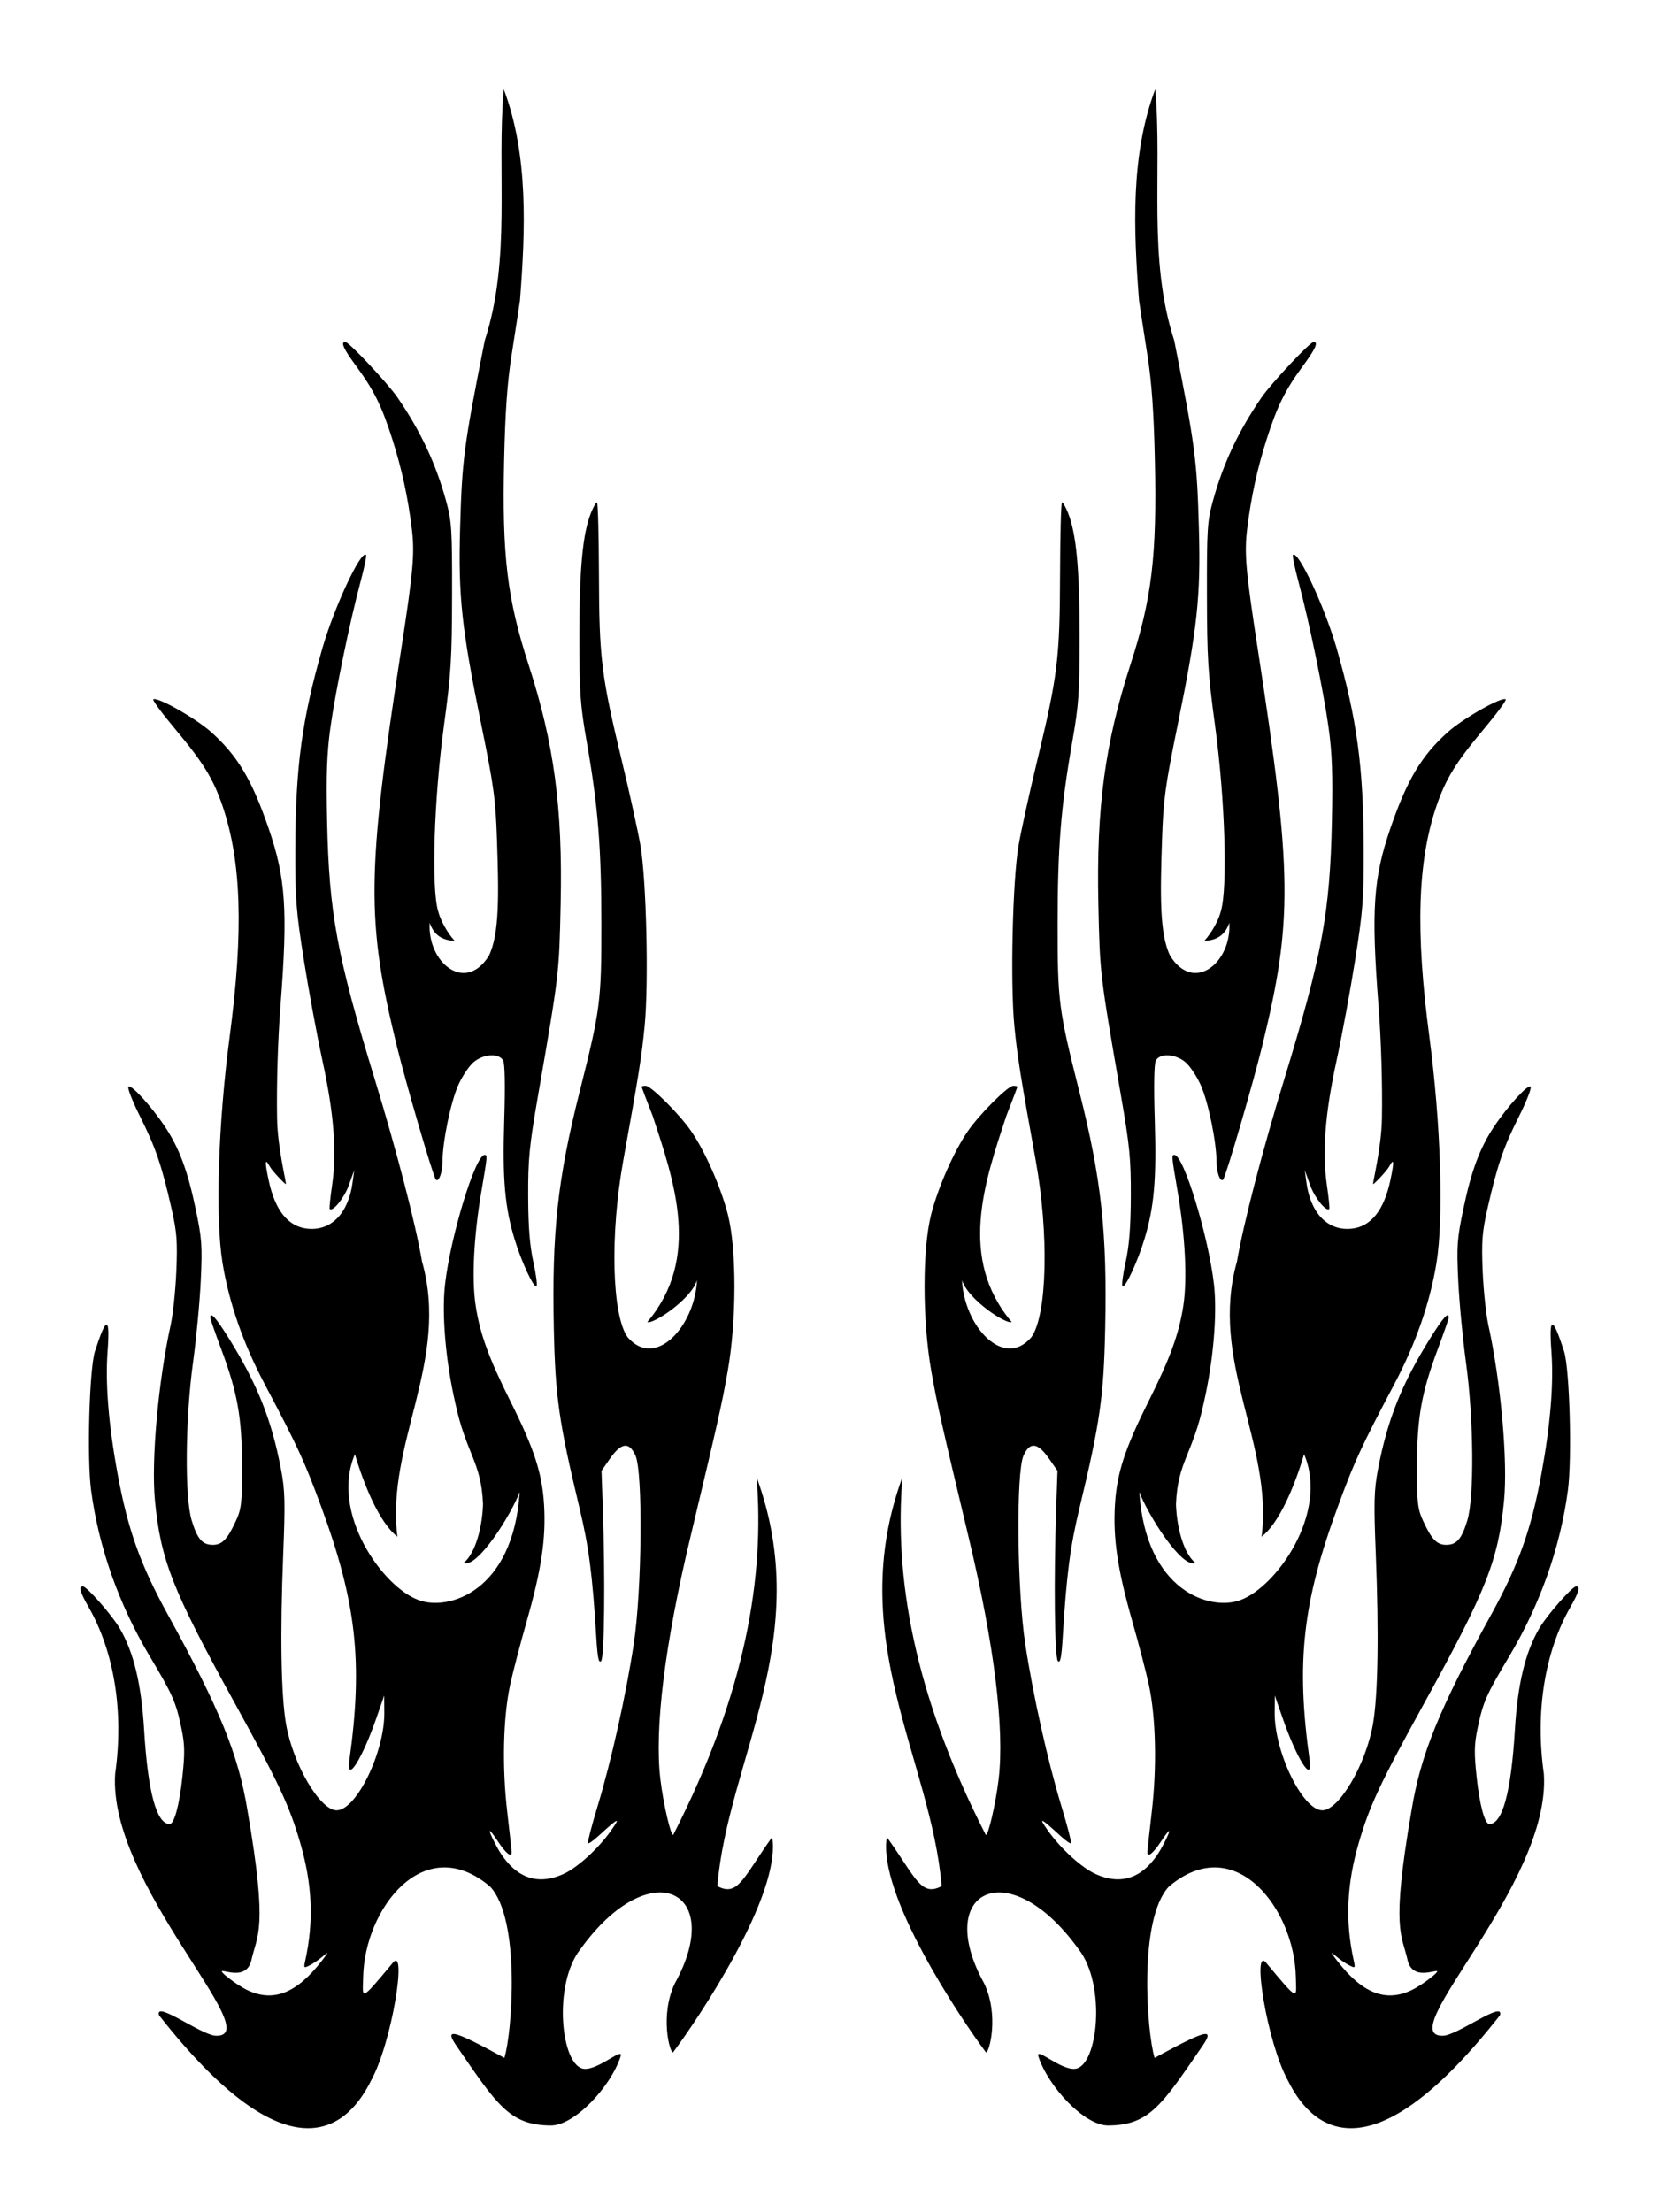 <?xml version="1.0" encoding="UTF-8" standalone="no"?>
<!-- Created with Inkscape (http://www.inkscape.org/) -->
<svg
   xmlns:dc="http://purl.org/dc/elements/1.1/"
   xmlns:cc="http://web.resource.org/cc/"
   xmlns:rdf="http://www.w3.org/1999/02/22-rdf-syntax-ns#"
   xmlns:svg="http://www.w3.org/2000/svg"
   xmlns="http://www.w3.org/2000/svg"
   xmlns:sodipodi="http://sodipodi.sourceforge.net/DTD/sodipodi-0.dtd"
   xmlns:inkscape="http://www.inkscape.org/namespaces/inkscape"
   width="600"
   height="800"
   id="svg2177"
   sodipodi:version="0.32"
   inkscape:version="0.45.1"
   version="1.0"
   sodipodi:docbase="E:\develop\_templates\tt2\sections\car tattoos"
   sodipodi:docname="flames.svg"
   inkscape:output_extension="org.inkscape.output.svg.inkscape">
  <defs
     id="defs2179" />
  <sodipodi:namedview
     id="base"
     pagecolor="#ffffff"
     bordercolor="#666666"
     borderopacity="1.0"
     inkscape:pageopacity="0.0"
     inkscape:pageshadow="2"
     inkscape:zoom="0.35"
     inkscape:cx="375"
     inkscape:cy="291.42857"
     inkscape:document-units="px"
     inkscape:current-layer="layer1"
     width="600px"
     height="800px"
     inkscape:window-width="795"
     inkscape:window-height="579"
     inkscape:window-x="132"
     inkscape:window-y="132" />
  <g
     inkscape:label="Livello 1"
     inkscape:groupmode="layer"
     id="layer1">
    <g
       id="g3201"
       transform="translate(-79.883,-23.295)">
      <g
         id="g3191">
        <path
           style="fill:#000000"
           d="M 649.939,596.952 C 648.527,596.952 639.374,607.36 636.586,612.137 C 631.511,620.831 628.767,632.238 627.764,648.802 C 626.4,671.362 623.296,682.846 618.538,682.937 C 616.871,682.969 615.007,676.083 613.919,665.878 C 612.983,657.094 613.048,654.089 614.301,648.13 C 616.275,638.748 617.385,636.234 625.737,622.226 C 636.89,603.52 644.158,582.957 646.926,562.272 C 648.466,550.763 647.568,518.255 645.536,511.952 C 641.366,499.022 640.019,499.071 640.979,512.121 C 641.835,523.77 640.596,538.719 637.29,556.621 C 633.614,576.529 629.076,589.209 619.211,607.135 C 600.347,641.414 593.635,657.924 590.365,678.092 C 582.786,721.91 586.969,722.806 589.063,732.559 C 590.827,738.611 596.998,736.363 599.339,736.059 C 601.213,735.816 594.352,741.12 590.339,743.017 C 580.998,747.433 572.599,744.12 563.551,732.452 C 561.058,729.237 560.929,728.869 562.894,730.577 C 564.238,731.746 566.413,733.257 567.726,733.936 C 570.019,735.121 570.088,735.056 569.484,732.311 C 566.352,718.073 566.921,704.75 571.307,689.71 C 575.231,676.251 579.038,668.13 595.022,639.119 C 617.515,598.295 621.793,587.426 623.846,565.871 C 625.22,551.456 622.671,523.03 618.159,502.452 C 617.315,498.602 616.391,489.801 616.106,482.894 C 615.665,472.22 615.925,468.844 617.837,460.394 C 621.364,444.816 623.609,438.223 629.128,427.246 C 631.95,421.633 633.893,416.683 633.444,416.246 C 632.475,415.302 625.181,423.296 620.194,430.767 C 615.093,438.408 612.006,446.683 609.136,460.409 C 606.863,471.28 606.682,473.815 607.277,486.452 C 607.64,494.152 608.895,507.427 610.066,515.952 C 612.881,536.443 613.122,564.719 610.553,573.141 C 608.504,579.859 606.692,581.952 602.922,581.952 C 599.573,581.952 597.65,579.973 594.627,573.416 C 592.562,568.938 592.34,566.985 592.351,553.452 C 592.366,535.96 593.983,526.912 599.933,511.023 C 602.081,505.287 603.839,500.224 603.839,499.773 C 603.839,497.487 601.823,499.731 597.165,507.202 C 586.803,523.822 581.652,536.733 578.265,554.578 C 576.812,562.232 576.702,566.477 577.46,585.452 C 578.612,614.292 578.239,636.467 576.429,646.802 C 573.868,661.421 564.153,677.952 558.123,677.952 C 551.022,677.952 540.774,656.93 540.887,642.597 L 540.936,636.452 L 543.707,644.452 C 548.924,659.513 554.757,668.662 553.529,659.855 C 548.579,624.372 550.971,602.822 563.709,568.17 C 569.756,551.719 572.103,546.629 584.122,523.905 C 591.912,509.176 597.023,494.512 599.395,480.081 C 602.073,463.79 600.995,429.72 596.797,397.952 C 591.783,360.018 592.566,334.864 599.383,314.82 C 602.713,305.031 606.402,299.018 616.372,287.131 C 621.133,281.454 624.765,276.546 624.443,276.224 C 623.259,275.039 609.164,282.99 603.545,288.012 C 593.964,296.575 588.762,305.293 582.698,322.952 C 576.55,340.853 575.772,352.471 578.425,386.794 C 579.402,399.443 579.882,415.118 579.675,427.637 C 579.49,438.811 576.126,451.489 576.521,451.488 C 576.916,451.488 581.446,446.715 582.267,445.202 C 584.079,441.861 584.197,443.163 582.715,450.153 C 580.414,461.011 575.666,466.909 568.651,467.623 C 560.126,468.49 553.865,462.077 552.373,450.952 L 551.769,446.452 L 553.709,451.876 C 555.348,456.459 559.505,461.619 560.643,460.481 C 560.826,460.298 560.434,456.438 559.771,451.905 C 558.023,439.945 559.095,426.061 563.242,406.952 C 565.212,397.877 568.248,381.452 569.988,370.452 C 572.799,352.686 573.146,348.218 573.089,330.452 C 572.994,300.607 570.697,283.566 563.293,257.751 C 559.04,242.924 549.325,222.122 547.508,223.954 C 547.236,224.228 548.103,228.502 549.434,233.452 C 553.297,247.819 558.592,273.435 560.388,286.452 C 561.672,295.758 561.939,303.392 561.576,320.452 C 560.874,353.436 558.006,368.954 544.39,413.452 C 536.374,439.647 529.591,465.788 527.257,479.484 C 517.076,515.378 540.399,545.487 536.159,578.994 C 542.773,573.902 548.408,559.813 551.517,549.166 C 560.586,570.381 541.488,597.24 528.486,601.925 C 517.748,605.992 494.227,598.865 491.934,562.818 C 494.921,570.879 507.237,590.59 512.188,588.491 C 507.794,584.876 505.441,575.258 505.189,567.249 C 505.809,551.754 511.306,549.172 515.252,530.53 C 518.693,515.584 520.159,498.582 518.936,487.819 C 516.953,470.371 507.969,440.952 504.623,440.952 C 503.553,440.952 503.576,441.214 505.774,454.103 C 508.539,470.321 509.32,485.83 507.853,495.427 C 506.286,505.677 503.121,514.378 495.204,530.202 C 486.685,547.228 483.785,556.154 483.117,567.403 C 482.391,579.626 484.037,590.755 489.314,609.312 C 491.751,617.879 494.491,628.39 495.404,632.67 C 497.921,644.472 498.328,662.201 496.453,678.342 C 495.565,685.981 494.839,692.618 494.839,693.092 C 494.839,695.184 496.889,693.591 499.744,689.281 C 503.264,683.967 503.763,684.22 500.886,689.858 C 494.767,701.854 486.347,705.636 476.107,700.987 C 471.005,698.672 463.512,691.838 458.869,685.268 C 455.25,680.146 456.13,680.536 463.574,687.353 C 465.353,688.982 467.005,690.119 467.245,689.879 C 467.485,689.639 465.913,683.595 463.751,676.447 C 458.768,659.977 453.549,636.583 450.701,617.952 C 447.699,598.317 447.305,555.738 450.068,549.63 C 452.355,544.573 455.196,544.936 459.297,550.807 L 462.339,555.162 L 461.882,568.307 C 460.977,594.406 461.285,622.802 462.488,624.003 C 463.353,624.867 463.785,622.719 464.235,615.301 C 465.596,592.875 466.916,582.698 470.286,568.676 C 477.734,537.684 479.059,528.435 479.587,503.755 C 480.33,468.992 478.224,449.674 470.243,418.067 C 462.755,388.413 462.369,385.436 462.385,357.452 C 462.401,329.728 463.577,315.012 467.621,291.952 C 470.061,278.035 470.339,274.052 470.339,252.952 C 470.339,228.951 469.132,216.225 466.148,208.769 C 465.309,206.67 464.333,204.953 463.98,204.954 C 463.627,204.955 463.305,216.767 463.263,231.204 C 463.176,261.529 462.416,267.657 454.872,298.927 C 452.148,310.216 449.178,323.727 448.272,328.952 C 446.1,341.468 445.227,378.815 446.744,394.347 C 447.828,405.444 448.824,411.718 454.463,442.952 C 459.308,469.784 458.596,498.867 452.898,506.869 C 442.816,518.634 428.553,502.825 427.797,486.212 C 429.869,493.23 443.828,502.345 445.77,501.375 C 426.301,478.358 435.964,450.646 443.848,426.805 C 446.043,421.173 447.839,416.427 447.839,416.259 C 447.839,416.09 447.164,415.952 446.339,415.952 C 444.413,415.952 434.118,426.232 429.892,432.375 C 424.845,439.711 419.087,452.807 416.615,462.575 C 413.447,475.091 413.476,500.837 416.679,519.036 C 418.807,531.129 420.215,537.391 430.257,579.452 C 439.466,618.019 443.222,648.362 441.056,666.677 C 440.006,675.554 437.188,687.662 436.373,686.801 C 410.093,635.317 403.33,593.434 406.256,557.467 C 385.03,615.329 416.645,659.606 420.442,705.376 C 412.927,709.359 411.106,702.293 400.608,687.626 C 397.181,708.315 427.183,753.108 436.489,765.518 C 437.721,765.518 441.264,751.976 435.825,740.565 C 417.202,706.935 444.669,693.048 469.96,728.161 C 480.039,741.003 477.021,770.616 468.669,771.439 C 463.451,771.953 454.245,763.264 455.437,766.967 C 458.934,777.821 472.205,792.22 480.922,791.922 C 495.687,791.786 500.248,784.25 514.726,763.225 C 519.364,756.49 516.263,757.222 497.466,767.48 C 494.659,758.501 491.503,717.255 502.651,705.517 C 526.633,685.226 548.044,713.707 548.534,738.182 C 548.693,746.13 549.998,747.703 537.792,733.075 C 532.591,726.843 538.074,761.951 545.722,775.762 C 555.609,795.688 577.559,809.138 622.355,752.087 C 624.055,746.452 607.011,759.355 601.771,759.48 C 582.848,759.939 640.943,704.729 638.233,664.737 C 635.06,642.433 638.516,620.746 647.841,604.448 C 650.922,599.063 651.513,596.952 649.939,596.952 z "
           id="path2190"
           sodipodi:nodetypes="csssssssssssccssssssssssssssssssssssssssssscccsssssssssssssssscccsssssssssssccccccccssssssssssssssssssscccsssssssssssssssccccssssssscccccccsscsccssccscsc" />
        <path
           style="fill:#000000"
           d="M 554.971,146.952 C 553.676,146.952 539.698,161.843 536.144,167.009 C 527.821,179.105 522.292,190.852 518.575,204.339 C 516.518,211.801 516.342,214.54 516.384,238.452 C 516.423,261.35 516.77,266.958 519.292,285.452 C 522.973,312.444 523.919,344.418 521.438,352.742 C 520.724,355.763 518.277,360.448 515.44,363.531 C 520.431,363.331 523.108,361.033 524.486,356.977 C 525.38,371.272 511.71,382.705 503.098,368.958 C 499.163,361.082 499.497,346.257 500.147,326.952 C 500.639,312.339 501.285,307.594 505.8,285.452 C 512.924,250.51 514.169,239.007 513.482,214.452 C 512.784,189.503 512.154,184.7 504.562,146.452 C 494.926,116.755 500.291,85.964 497.701,55.537 C 488.657,79.47 489.894,106.887 491.827,131.952 C 492.348,135.527 493.728,144.527 494.893,151.952 C 496.417,161.669 497.163,172.222 497.554,189.61 C 498.334,224.266 496.488,239.704 488.687,263.761 C 479.502,292.081 476.366,315.504 477.12,350.15 C 477.673,375.555 477.655,375.405 485.286,419.452 C 488.45,437.721 488.916,442.468 488.863,455.952 C 488.82,467.091 488.288,473.783 486.974,479.738 C 485.968,484.295 485.476,488.228 485.88,488.478 C 486.865,489.086 491.178,479.831 493.673,471.754 C 497.286,460.055 498.186,449.97 497.523,428.581 C 497.134,416.009 497.276,408.004 497.908,406.822 C 499.387,404.059 504.99,404.367 508.607,407.41 C 510.213,408.762 512.703,412.487 514.139,415.687 C 516.844,421.715 519.827,436.146 519.854,443.333 C 519.869,447.291 521.188,450.936 522.229,449.895 C 523.182,448.943 532.997,415.385 536.399,401.452 C 547.455,356.172 547.269,339.173 534.836,258.452 C 530.398,229.64 529.851,223.424 530.959,214.421 C 532.375,202.929 534.586,192.795 538.046,181.952 C 541.798,170.191 544.696,164.327 550.958,155.83 C 555.671,149.435 556.793,146.952 554.971,146.952 z "
           id="path2186"
           sodipodi:nodetypes="cssssccccssscccssssssssssssssssssssc" />
      </g>
      <g
         transform="matrix(-1,0,0,1,759.765,0)"
         id="g3195">
        <path
           sodipodi:nodetypes="csssssssssssccssssssssssssssssssssssssssssscccsssssssssssssssscccsssssssssssccccccccssssssssssssssssssscccsssssssssssssssccccssssssscccccccsscsccssccscsc"
           id="path3197"
           d="M 649.939,596.952 C 648.527,596.952 639.374,607.36 636.586,612.137 C 631.511,620.831 628.767,632.238 627.764,648.802 C 626.4,671.362 623.296,682.846 618.538,682.937 C 616.871,682.969 615.007,676.083 613.919,665.878 C 612.983,657.094 613.048,654.089 614.301,648.13 C 616.275,638.748 617.385,636.234 625.737,622.226 C 636.89,603.52 644.158,582.957 646.926,562.272 C 648.466,550.763 647.568,518.255 645.536,511.952 C 641.366,499.022 640.019,499.071 640.979,512.121 C 641.835,523.77 640.596,538.719 637.29,556.621 C 633.614,576.529 629.076,589.209 619.211,607.135 C 600.347,641.414 593.635,657.924 590.365,678.092 C 582.786,721.91 586.969,722.806 589.063,732.559 C 590.827,738.611 596.998,736.363 599.339,736.059 C 601.213,735.816 594.352,741.12 590.339,743.017 C 580.998,747.433 572.599,744.12 563.551,732.452 C 561.058,729.237 560.929,728.869 562.894,730.577 C 564.238,731.746 566.413,733.257 567.726,733.936 C 570.019,735.121 570.088,735.056 569.484,732.311 C 566.352,718.073 566.921,704.75 571.307,689.71 C 575.231,676.251 579.038,668.13 595.022,639.119 C 617.515,598.295 621.793,587.426 623.846,565.871 C 625.22,551.456 622.671,523.03 618.159,502.452 C 617.315,498.602 616.391,489.801 616.106,482.894 C 615.665,472.22 615.925,468.844 617.837,460.394 C 621.364,444.816 623.609,438.223 629.128,427.246 C 631.95,421.633 633.893,416.683 633.444,416.246 C 632.475,415.302 625.181,423.296 620.194,430.767 C 615.093,438.408 612.006,446.683 609.136,460.409 C 606.863,471.28 606.682,473.815 607.277,486.452 C 607.64,494.152 608.895,507.427 610.066,515.952 C 612.881,536.443 613.122,564.719 610.553,573.141 C 608.504,579.859 606.692,581.952 602.922,581.952 C 599.573,581.952 597.65,579.973 594.627,573.416 C 592.562,568.938 592.34,566.985 592.351,553.452 C 592.366,535.96 593.983,526.912 599.933,511.023 C 602.081,505.287 603.839,500.224 603.839,499.773 C 603.839,497.487 601.823,499.731 597.165,507.202 C 586.803,523.822 581.652,536.733 578.265,554.578 C 576.812,562.232 576.702,566.477 577.46,585.452 C 578.612,614.292 578.239,636.467 576.429,646.802 C 573.868,661.421 564.153,677.952 558.123,677.952 C 551.022,677.952 540.774,656.93 540.887,642.597 L 540.936,636.452 L 543.707,644.452 C 548.924,659.513 554.757,668.662 553.529,659.855 C 548.579,624.372 550.971,602.822 563.709,568.17 C 569.756,551.719 572.103,546.629 584.122,523.905 C 591.912,509.176 597.023,494.512 599.395,480.081 C 602.073,463.79 600.995,429.72 596.797,397.952 C 591.783,360.018 592.566,334.864 599.383,314.82 C 602.713,305.031 606.402,299.018 616.372,287.131 C 621.133,281.454 624.765,276.546 624.443,276.224 C 623.259,275.039 609.164,282.99 603.545,288.012 C 593.964,296.575 588.762,305.293 582.698,322.952 C 576.55,340.853 575.772,352.471 578.425,386.794 C 579.402,399.443 579.882,415.118 579.675,427.637 C 579.49,438.811 576.126,451.489 576.521,451.488 C 576.916,451.488 581.446,446.715 582.267,445.202 C 584.079,441.861 584.197,443.163 582.715,450.153 C 580.414,461.011 575.666,466.909 568.651,467.623 C 560.126,468.49 553.865,462.077 552.373,450.952 L 551.769,446.452 L 553.709,451.876 C 555.348,456.459 559.505,461.619 560.643,460.481 C 560.826,460.298 560.434,456.438 559.771,451.905 C 558.023,439.945 559.095,426.061 563.242,406.952 C 565.212,397.877 568.248,381.452 569.988,370.452 C 572.799,352.686 573.146,348.218 573.089,330.452 C 572.994,300.607 570.697,283.566 563.293,257.751 C 559.04,242.924 549.325,222.122 547.508,223.954 C 547.236,224.228 548.103,228.502 549.434,233.452 C 553.297,247.819 558.592,273.435 560.388,286.452 C 561.672,295.758 561.939,303.392 561.576,320.452 C 560.874,353.436 558.006,368.954 544.39,413.452 C 536.374,439.647 529.591,465.788 527.257,479.484 C 517.076,515.378 540.399,545.487 536.159,578.994 C 542.773,573.902 548.408,559.813 551.517,549.166 C 560.586,570.381 541.488,597.24 528.486,601.925 C 517.748,605.992 494.227,598.865 491.934,562.818 C 494.921,570.879 507.237,590.59 512.188,588.491 C 507.794,584.876 505.441,575.258 505.189,567.249 C 505.809,551.754 511.306,549.172 515.252,530.53 C 518.693,515.584 520.159,498.582 518.936,487.819 C 516.953,470.371 507.969,440.952 504.623,440.952 C 503.553,440.952 503.576,441.214 505.774,454.103 C 508.539,470.321 509.32,485.83 507.853,495.427 C 506.286,505.677 503.121,514.378 495.204,530.202 C 486.685,547.228 483.785,556.154 483.117,567.403 C 482.391,579.626 484.037,590.755 489.314,609.312 C 491.751,617.879 494.491,628.39 495.404,632.67 C 497.921,644.472 498.328,662.201 496.453,678.342 C 495.565,685.981 494.839,692.618 494.839,693.092 C 494.839,695.184 496.889,693.591 499.744,689.281 C 503.264,683.967 503.763,684.22 500.886,689.858 C 494.767,701.854 486.347,705.636 476.107,700.987 C 471.005,698.672 463.512,691.838 458.869,685.268 C 455.25,680.146 456.13,680.536 463.574,687.353 C 465.353,688.982 467.005,690.119 467.245,689.879 C 467.485,689.639 465.913,683.595 463.751,676.447 C 458.768,659.977 453.549,636.583 450.701,617.952 C 447.699,598.317 447.305,555.738 450.068,549.63 C 452.355,544.573 455.196,544.936 459.297,550.807 L 462.339,555.162 L 461.882,568.307 C 460.977,594.406 461.285,622.802 462.488,624.003 C 463.353,624.867 463.785,622.719 464.235,615.301 C 465.596,592.875 466.916,582.698 470.286,568.676 C 477.734,537.684 479.059,528.435 479.587,503.755 C 480.33,468.992 478.224,449.674 470.243,418.067 C 462.755,388.413 462.369,385.436 462.385,357.452 C 462.401,329.728 463.577,315.012 467.621,291.952 C 470.061,278.035 470.339,274.052 470.339,252.952 C 470.339,228.951 469.132,216.225 466.148,208.769 C 465.309,206.67 464.333,204.953 463.98,204.954 C 463.627,204.955 463.305,216.767 463.263,231.204 C 463.176,261.529 462.416,267.657 454.872,298.927 C 452.148,310.216 449.178,323.727 448.272,328.952 C 446.1,341.468 445.227,378.815 446.744,394.347 C 447.828,405.444 448.824,411.718 454.463,442.952 C 459.308,469.784 458.596,498.867 452.898,506.869 C 442.816,518.634 428.553,502.825 427.797,486.212 C 429.869,493.23 443.828,502.345 445.77,501.375 C 426.301,478.358 435.964,450.646 443.848,426.805 C 446.043,421.173 447.839,416.427 447.839,416.259 C 447.839,416.09 447.164,415.952 446.339,415.952 C 444.413,415.952 434.118,426.232 429.892,432.375 C 424.845,439.711 419.087,452.807 416.615,462.575 C 413.447,475.091 413.476,500.837 416.679,519.036 C 418.807,531.129 420.215,537.391 430.257,579.452 C 439.466,618.019 443.222,648.362 441.056,666.677 C 440.006,675.554 437.188,687.662 436.373,686.801 C 410.093,635.317 403.33,593.434 406.256,557.467 C 385.03,615.329 416.645,659.606 420.442,705.376 C 412.927,709.359 411.106,702.293 400.608,687.626 C 397.181,708.315 427.183,753.108 436.489,765.518 C 437.721,765.518 441.264,751.976 435.825,740.565 C 417.202,706.935 444.669,693.048 469.96,728.161 C 480.039,741.003 477.021,770.616 468.669,771.439 C 463.451,771.953 454.245,763.264 455.437,766.967 C 458.934,777.821 472.205,792.22 480.922,791.922 C 495.687,791.786 500.248,784.25 514.726,763.225 C 519.364,756.49 516.263,757.222 497.466,767.48 C 494.659,758.501 491.503,717.255 502.651,705.517 C 526.633,685.226 548.044,713.707 548.534,738.182 C 548.693,746.13 549.998,747.703 537.792,733.075 C 532.591,726.843 538.074,761.951 545.722,775.762 C 555.609,795.688 577.559,809.138 622.355,752.087 C 624.055,746.452 607.011,759.355 601.771,759.48 C 582.848,759.939 640.943,704.729 638.233,664.737 C 635.06,642.433 638.516,620.746 647.841,604.448 C 650.922,599.063 651.513,596.952 649.939,596.952 z "
           style="fill:#000000" />
        <path
           sodipodi:nodetypes="cssssccccssscccssssssssssssssssssssc"
           id="path3199"
           d="M 554.971,146.952 C 553.676,146.952 539.698,161.843 536.144,167.009 C 527.821,179.105 522.292,190.852 518.575,204.339 C 516.518,211.801 516.342,214.54 516.384,238.452 C 516.423,261.35 516.77,266.958 519.292,285.452 C 522.973,312.444 523.919,344.418 521.438,352.742 C 520.724,355.763 518.277,360.448 515.44,363.531 C 520.431,363.331 523.108,361.033 524.486,356.977 C 525.38,371.272 511.71,382.705 503.098,368.958 C 499.163,361.082 499.497,346.257 500.147,326.952 C 500.639,312.339 501.285,307.594 505.8,285.452 C 512.924,250.51 514.169,239.007 513.482,214.452 C 512.784,189.503 512.154,184.7 504.562,146.452 C 494.926,116.755 500.291,85.964 497.701,55.537 C 488.657,79.47 489.894,106.887 491.827,131.952 C 492.348,135.527 493.728,144.527 494.893,151.952 C 496.417,161.669 497.163,172.222 497.554,189.61 C 498.334,224.266 496.488,239.704 488.687,263.761 C 479.502,292.081 476.366,315.504 477.12,350.15 C 477.673,375.555 477.655,375.405 485.286,419.452 C 488.45,437.721 488.916,442.468 488.863,455.952 C 488.82,467.091 488.288,473.783 486.974,479.738 C 485.968,484.295 485.476,488.228 485.88,488.478 C 486.865,489.086 491.178,479.831 493.673,471.754 C 497.286,460.055 498.186,449.97 497.523,428.581 C 497.134,416.009 497.276,408.004 497.908,406.822 C 499.387,404.059 504.99,404.367 508.607,407.41 C 510.213,408.762 512.703,412.487 514.139,415.687 C 516.844,421.715 519.827,436.146 519.854,443.333 C 519.869,447.291 521.188,450.936 522.229,449.895 C 523.182,448.943 532.997,415.385 536.399,401.452 C 547.455,356.172 547.269,339.173 534.836,258.452 C 530.398,229.64 529.851,223.424 530.959,214.421 C 532.375,202.929 534.586,192.795 538.046,181.952 C 541.798,170.191 544.696,164.327 550.958,155.83 C 555.671,149.435 556.793,146.952 554.971,146.952 z "
           style="fill:#000000" />
      </g>
    </g>
  </g>
</svg>
